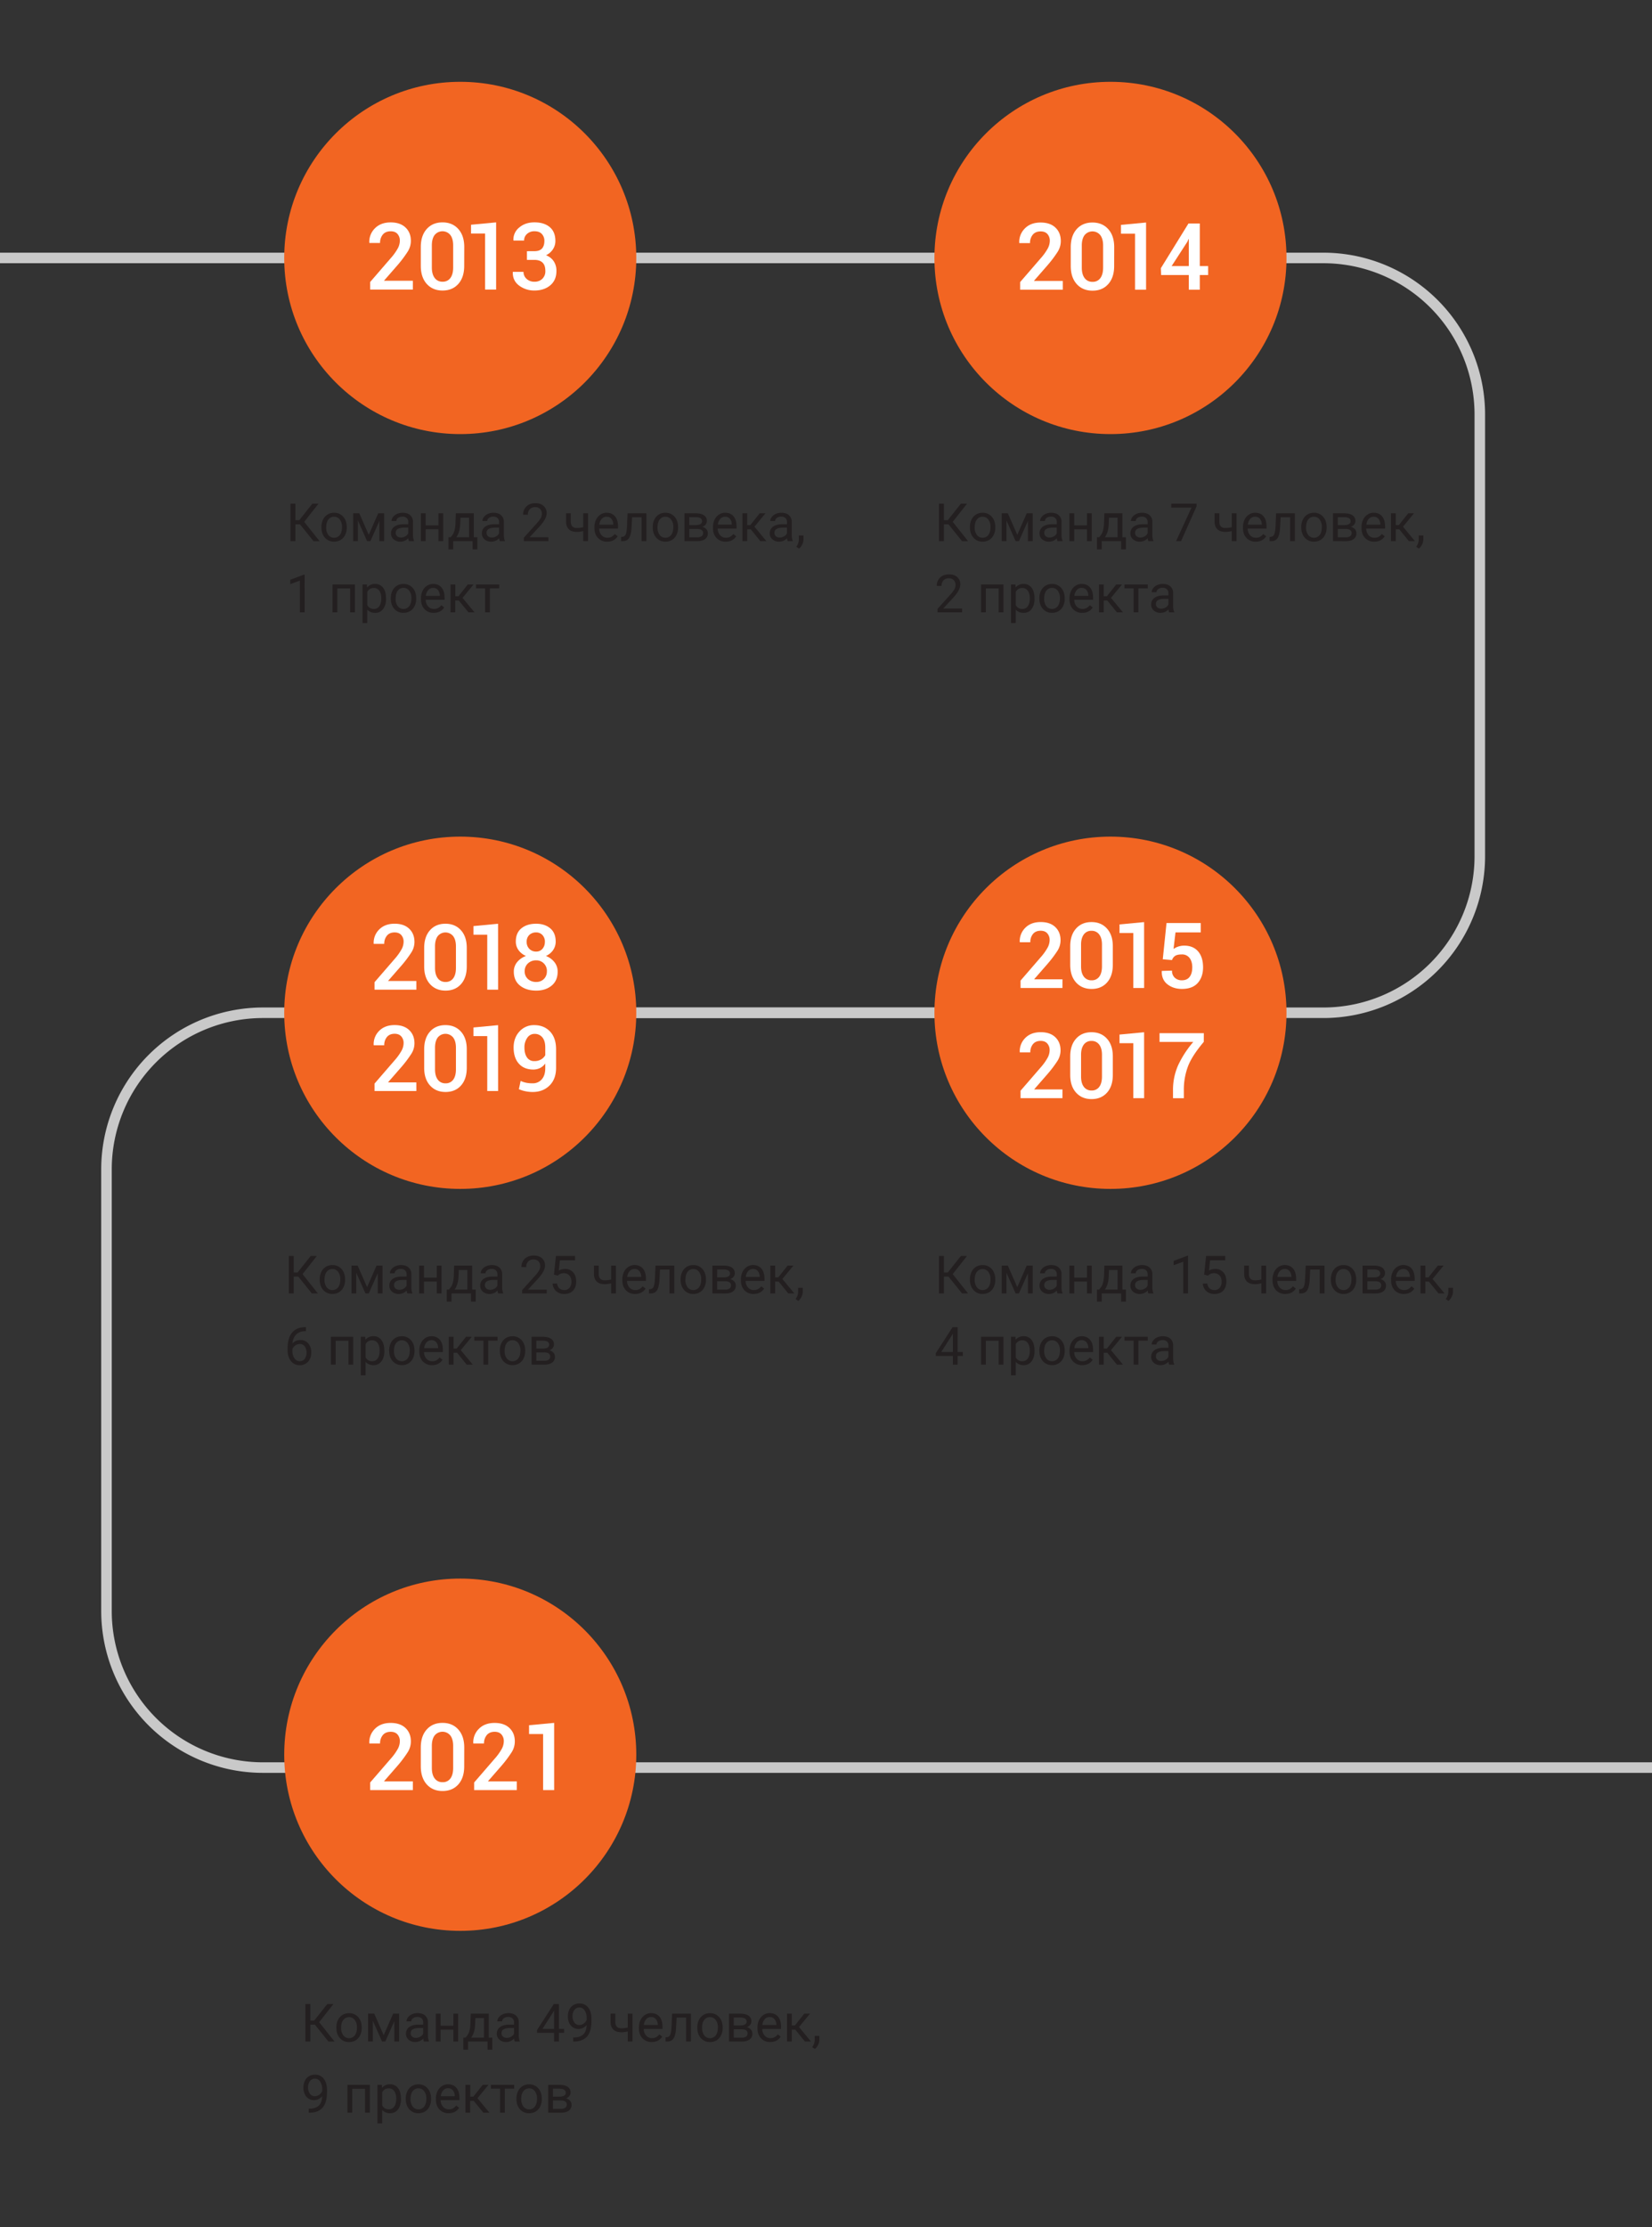 <?xml version="1.0" encoding="UTF-8"?> <svg xmlns="http://www.w3.org/2000/svg" id="Layer_1" data-name="Layer 1" viewBox="0 0 1881.07 2534.17"><rect x="0" y="0" width="1881.07" height="2534.17" fill="#333333" stroke="none"/> <defs> <style>.cls-1{fill:none;stroke:#c9c9c9;stroke-miterlimit:10;stroke-width:12px;}.cls-2{fill:#f26522;}.cls-3{fill:#fff;}.cls-4{fill:#231f20;}</style> </defs> <path class="cls-1" d="M-130.09,293.53H1506.78A178.2,178.2,0,0,1,1685,471.73V974.26a178.2,178.2,0,0,1-178.2,178.2H376.56"></path> <path class="cls-1" d="M1936.33,2011.39H299.45a178.2,178.2,0,0,1-178.2-178.2V1330.66a178.2,178.2,0,0,1,178.2-178.2h862.87"></path> <circle class="cls-2" cx="524.07" cy="293.53" r="200.44"></circle> <circle class="cls-2" cx="1264.44" cy="293.53" r="200.44"></circle> <circle class="cls-2" cx="524.07" cy="1152.46" r="200.44"></circle> <circle class="cls-2" cx="524.07" cy="1996.75" r="200.44"></circle> <circle class="cls-2" cx="1264.44" cy="1152.46" r="200.44"></circle> <path class="cls-3" d="M470.11,329.51h-48.6v-8.64l23.55-27.23a62.45,62.45,0,0,0,8-11.18,18.7,18.7,0,0,0,2.22-8.44,11.35,11.35,0,0,0-2.69-7.84q-2.69-3-7.71-3-5.85,0-9,3.77a14.53,14.53,0,0,0-3.11,9.53H420.63l-.11-.31a21.47,21.47,0,0,1,6.4-16.38q6.65-6.7,17.93-6.71,10.81,0,16.9,5.8t6.08,15.22A22.64,22.64,0,0,1,464.44,286a136.26,136.26,0,0,1-11.15,15L437.4,319.21l.1.26h32.61Z"></path> <path class="cls-3" d="M528.57,302.54q0,13.05-6.7,20.55t-17.94,7.51q-11.22,0-18-7.53t-6.78-20.53V281.17q0-13,6.73-20.55t18-7.56q11.24,0,18,7.56t6.75,20.55ZM516,279.25c0-5-1.07-9-3.21-11.82a11.51,11.51,0,0,0-17.9,0c-2.11,2.84-3.16,6.79-3.16,11.82v25.1q0,7.66,3.21,11.93a10.61,10.61,0,0,0,9,4.28,10.43,10.43,0,0,0,8.93-4.25q3.14-4.24,3.13-12Z"></path> <path class="cls-3" d="M564.92,329.51H552.35V265.74h-16v-10l28.57-2.69Z"></path> <path class="cls-3" d="M608.37,285.83q6.11,0,8.8-3.06t2.69-8.54a11.18,11.18,0,0,0-2.9-8c-1.93-2.06-4.73-3.08-8.38-3.08a12.18,12.18,0,0,0-8.44,3,9.79,9.79,0,0,0-3.36,7.59H584.72l-.11-.31a17.46,17.46,0,0,1,6.6-14.52q6.91-5.88,17.37-5.88,11,0,17.41,5.41t6.4,15.76a17,17,0,0,1-2.82,9.5,19.08,19.08,0,0,1-7.85,6.75,18.36,18.36,0,0,1,8.8,6.86,19.45,19.45,0,0,1,3.06,11.05q0,10.41-7,16.31t-18,5.9A28.31,28.31,0,0,1,591.13,325q-7.5-5.61-7.24-15.35l.1-.31H596.1a10.47,10.47,0,0,0,3.5,8,12.68,12.68,0,0,0,9,3.24,12.17,12.17,0,0,0,9-3.39,11.84,11.84,0,0,0,3.37-8.73c0-4.27-1-7.47-3.13-9.57s-5.26-3.16-9.5-3.16H600v-9.88Z"></path> <path class="cls-3" d="M1210.19,329.66h-48.6V321l23.55-27.23a61.94,61.94,0,0,0,8-11.18,18.72,18.72,0,0,0,2.23-8.43,11.38,11.38,0,0,0-2.69-7.84q-2.7-3-7.72-3-5.85,0-9,3.78a14.5,14.5,0,0,0-3.11,9.52h-12.16l-.1-.31a21.49,21.49,0,0,1,6.39-16.38q6.64-6.71,17.93-6.7,10.83,0,16.9,5.79t6.08,15.22a22.7,22.7,0,0,1-3.39,12,136,136,0,0,1-11.15,14.95l-15.89,18.22.1.26h32.61Z"></path> <path class="cls-3" d="M1268.65,302.7q0,13-6.7,20.54T1244,330.75q-11.24,0-18-7.53t-6.77-20.52V281.32q0-13,6.72-20.55t18-7.55q11.23,0,18,7.55t6.75,20.55Zm-12.57-23.29q0-7.56-3.21-11.83a11.53,11.53,0,0,0-17.91,0q-3.17,4.28-3.16,11.83v25.1q0,7.67,3.21,11.93a10.61,10.61,0,0,0,9,4.27,10.45,10.45,0,0,0,8.93-4.25q3.12-4.23,3.13-11.95Z"></path> <path class="cls-3" d="M1305,329.66h-12.58V265.9h-16v-10l28.57-2.69Z"></path> <path class="cls-3" d="M1366.16,302.8h9.52v10.14h-9.52v16.72h-12.53V312.94h-31.52l-.31-7.71,31.47-50.93h12.89Zm-32.09,0h19.56V272.06l-.31-.06-1.19,2.9Z"></path> <path class="cls-4" d="M341.56,596.63h-5.18v19.16h-5.63V573.14h5.63v18.8h4.39l14.91-18.8h7L346.4,593.82l17.49,22H357Z"></path> <path class="cls-4" d="M366,599.65a18.72,18.72,0,0,1,1.83-8.38,13.7,13.7,0,0,1,5.09-5.74,13.88,13.88,0,0,1,7.46-2A13.34,13.34,0,0,1,390.82,588q4,4.49,4,11.92v.38a18.91,18.91,0,0,1-1.77,8.31,13.46,13.46,0,0,1-5.07,5.73,14.1,14.1,0,0,1-7.57,2A13.37,13.37,0,0,1,370,611.9q-4-4.49-4-11.87Zm5.44.64a13.57,13.57,0,0,0,2.45,8.47,8.3,8.3,0,0,0,13.11,0q2.43-3.24,2.43-9.07a13.53,13.53,0,0,0-2.47-8.45,7.88,7.88,0,0,0-6.58-3.24,7.76,7.76,0,0,0-6.47,3.19C372.24,593.28,371.41,596.33,371.41,600.29Z"></path> <path class="cls-4" d="M419.87,608.61l10.78-24.52h6.77v31.7H432v-23l-10.25,23H418l-10.46-23.55v23.55h-5.42v-31.7h7Z"></path> <path class="cls-4" d="M465.69,615.79a11.28,11.28,0,0,1-.76-3.34,12.09,12.09,0,0,1-9,3.93,11.21,11.21,0,0,1-7.69-2.65,8.57,8.57,0,0,1-3-6.73,9,9,0,0,1,3.77-7.69q3.76-2.73,10.59-2.74h5.27v-2.49a6,6,0,0,0-1.7-4.52,6.79,6.79,0,0,0-5-1.69,7.88,7.88,0,0,0-4.86,1.47,4.3,4.3,0,0,0-2,3.54h-5.45a7.47,7.47,0,0,1,1.68-4.58,11.46,11.46,0,0,1,4.57-3.5,15.4,15.4,0,0,1,6.35-1.29q5.48,0,8.58,2.74a9.87,9.87,0,0,1,3.22,7.54v14.59a17.67,17.67,0,0,0,1.12,6.94v.47Zm-9-4.13a9.49,9.49,0,0,0,4.83-1.32,7.94,7.94,0,0,0,3.31-3.42v-6.51h-4.25q-10,0-10,5.83a5,5,0,0,0,1.7,4A6.57,6.57,0,0,0,456.7,611.66Z"></path> <path class="cls-4" d="M504.66,615.79h-5.42V602.26H484.68v13.53h-5.45v-31.7h5.45v13.74h14.56V584.09h5.42Z"></path> <path class="cls-4" d="M513.09,611.37l1.88-2.32q3.16-4.09,3.6-12.3l.5-12.66h20.42v27.28h4.07v13.74h-5.42v-9.32H516v9.32H510.6l0-13.74Zm6.42,0h14.56V589.1h-9.75l-.33,7.56Q523.49,606.13,519.51,611.37Z"></path> <path class="cls-4" d="M569.14,615.79a11.28,11.28,0,0,1-.76-3.34,12.1,12.1,0,0,1-9,3.93,11.23,11.23,0,0,1-7.69-2.65,8.59,8.59,0,0,1-3-6.73,9,9,0,0,1,3.76-7.69q3.76-2.73,10.6-2.74h5.27v-2.49a6.09,6.09,0,0,0-1.7-4.52,6.79,6.79,0,0,0-5-1.69,7.88,7.88,0,0,0-4.86,1.47,4.31,4.31,0,0,0-2,3.54h-5.44A7.47,7.47,0,0,1,551,588.3a11.46,11.46,0,0,1,4.57-3.5,15.36,15.36,0,0,1,6.34-1.29c3.65,0,6.52.91,8.59,2.74a9.87,9.87,0,0,1,3.22,7.54v14.59a17.87,17.87,0,0,0,1.11,6.94v.47Zm-9-4.13a9.52,9.52,0,0,0,4.83-1.32,8,8,0,0,0,3.31-3.42v-6.51H564q-10,0-10,5.83a5,5,0,0,0,1.7,4A6.57,6.57,0,0,0,560.15,611.66Z"></path> <path class="cls-4" d="M624.45,615.79h-28V611.9l14.77-16.41a35.46,35.46,0,0,0,4.52-6,10.1,10.1,0,0,0,1.25-4.82,7.65,7.65,0,0,0-2-5.48,7.1,7.1,0,0,0-5.39-2.14,8.4,8.4,0,0,0-6.29,2.3,8.82,8.82,0,0,0-2.24,6.4h-5.42a12.59,12.59,0,0,1,3.8-9.52q3.78-3.63,10.15-3.63,5.94,0,9.4,3.12a10.63,10.63,0,0,1,3.46,8.31q0,6.3-8,15L603,611.37h21.41Z"></path> <path class="cls-4" d="M669.54,615.79h-5.45V604.31a28.92,28.92,0,0,1-7.32.94q-6,0-9.07-3t-3.18-8.67v-9.47h5.42v9.64q.15,7.09,6.83,7.09a28.48,28.48,0,0,0,7.32-.94V584.09h5.45Z"></path> <path class="cls-4" d="M691.37,616.38a13.85,13.85,0,0,1-10.49-4.23q-4.05-4.24-4-11.33v-1a18.92,18.92,0,0,1,1.81-8.43,14.11,14.11,0,0,1,5-5.8,12.73,12.73,0,0,1,7-2.09q6.18,0,9.61,4.07t3.43,11.66v2.26H682.25a11.26,11.26,0,0,0,2.74,7.57,8.62,8.62,0,0,0,6.67,2.88,9.45,9.45,0,0,0,4.86-1.17,12.21,12.21,0,0,0,3.49-3.1l3.31,2.58Q699.33,616.38,691.37,616.38ZM690.69,588a7.25,7.25,0,0,0-5.51,2.39,11.61,11.61,0,0,0-2.75,6.69h15.88v-.41a10.33,10.33,0,0,0-2.23-6.4A6.81,6.81,0,0,0,690.69,588Z"></path> <path class="cls-4" d="M736,584.09v31.7h-5.45V588.58H719.75l-.64,11.86q-.52,8.17-2.74,11.69t-7,3.66h-2.16V611l1.55-.12a4.48,4.48,0,0,0,3.78-3q1.14-2.75,1.46-10.19l.59-13.57Z"></path> <path class="cls-4" d="M743.25,599.65a18.72,18.72,0,0,1,1.83-8.38,13.66,13.66,0,0,1,5.1-5.74,13.86,13.86,0,0,1,7.46-2A13.37,13.37,0,0,1,768.11,588q4,4.49,4,11.92v.38a18.78,18.78,0,0,1-1.78,8.31,13.51,13.51,0,0,1-5.06,5.73,14.11,14.11,0,0,1-7.58,2,13.35,13.35,0,0,1-10.44-4.48q-4-4.49-4-11.87Zm5.45.64a13.51,13.51,0,0,0,2.45,8.47,8.3,8.3,0,0,0,13.11,0q2.43-3.24,2.43-9.07a13.53,13.53,0,0,0-2.48-8.45,7.86,7.86,0,0,0-6.57-3.24,7.78,7.78,0,0,0-6.48,3.19Q748.7,594.35,748.7,600.29Z"></path> <path class="cls-4" d="M779.4,615.79v-31.7h12.37c4.22,0,7.45.74,9.71,2.22a7.25,7.25,0,0,1,3.38,6.48,6.47,6.47,0,0,1-1.32,4,8.06,8.06,0,0,1-3.89,2.71,8.61,8.61,0,0,1,4.61,2.64A6.83,6.83,0,0,1,806,606.8a7.74,7.74,0,0,1-3.2,6.68q-3.21,2.31-9.07,2.31Zm5.42-18.25h7q7.6,0,7.61-4.45t-7.2-4.6h-7.42Zm0,4.34v9.55h9a8.45,8.45,0,0,0,5.08-1.26,4.18,4.18,0,0,0,1.69-3.55q0-4.74-7-4.74Z"></path> <path class="cls-4" d="M826.34,616.38a13.85,13.85,0,0,1-10.49-4.23q-4.05-4.24-4-11.33v-1a19.05,19.05,0,0,1,1.8-8.43,14.06,14.06,0,0,1,5-5.8,12.67,12.67,0,0,1,7-2.09q6.18,0,9.61,4.07t3.43,11.66v2.26H817.23a11.26,11.26,0,0,0,2.73,7.57,8.62,8.62,0,0,0,6.67,2.88,9.45,9.45,0,0,0,4.86-1.17,12.21,12.21,0,0,0,3.49-3.1l3.31,2.58Q834.3,616.38,826.34,616.38ZM825.66,588a7.23,7.23,0,0,0-5.5,2.39A11.55,11.55,0,0,0,817.4,597h15.88v-.41a10.33,10.33,0,0,0-2.23-6.4A6.8,6.8,0,0,0,825.66,588Z"></path> <path class="cls-4" d="M854.84,602.29h-4v13.5h-5.45v-31.7h5.45v13.42h3.54l10.67-13.42h6.56l-12.54,15.24,13.59,16.46h-6.88Z"></path> <path class="cls-4" d="M896.94,615.79a11.61,11.61,0,0,1-.76-3.34,12.09,12.09,0,0,1-9,3.93,11.21,11.21,0,0,1-7.69-2.65,8.57,8.57,0,0,1-3-6.73,9,9,0,0,1,3.77-7.69q3.76-2.73,10.59-2.74h5.27v-2.49a6,6,0,0,0-1.7-4.52,6.79,6.79,0,0,0-5-1.69,7.88,7.88,0,0,0-4.86,1.47,4.3,4.3,0,0,0-2,3.54h-5.45a7.47,7.47,0,0,1,1.68-4.58,11.46,11.46,0,0,1,4.57-3.5,15.4,15.4,0,0,1,6.35-1.29q5.47,0,8.58,2.74a9.87,9.87,0,0,1,3.22,7.54v14.59a17.67,17.67,0,0,0,1.12,6.94v.47Zm-9-4.13a9.49,9.49,0,0,0,4.83-1.32,7.94,7.94,0,0,0,3.31-3.42v-6.51h-4.25q-10,0-10,5.83a5,5,0,0,0,1.7,4A6.59,6.59,0,0,0,888,611.66Z"></path> <path class="cls-4" d="M909.83,624.29l-3.07-2.11a14.21,14.21,0,0,0,2.87-7.91v-4.89h5.3v4.24a13.28,13.28,0,0,1-1.45,5.92A13.77,13.77,0,0,1,909.83,624.29Z"></path> <path class="cls-4" d="M346.89,696.79h-5.45V660.67l-10.92,4v-4.92L346,653.93h.85Z"></path> <path class="cls-4" d="M404.11,696.79h-5.42V669.58H384.1v27.21h-5.45v-31.7h25.46Z"></path> <path class="cls-4" d="M439.59,681.29q0,7.25-3.31,11.66a10.63,10.63,0,0,1-9,4.43,11.62,11.62,0,0,1-9.08-3.66V709h-5.42V665.09h4.95l.27,3.52a11.13,11.13,0,0,1,9.2-4.1,10.79,10.79,0,0,1,9,4.3q3.33,4.32,3.33,12Zm-5.42-.61q0-5.37-2.29-8.47a7.35,7.35,0,0,0-6.27-3.1,8,8,0,0,0-7.38,4.36v15.15a8,8,0,0,0,7.44,4.33,7.34,7.34,0,0,0,6.2-3.09Q434.17,686.77,434.17,680.68Z"></path> <path class="cls-4" d="M445,680.65a18.72,18.72,0,0,1,1.83-8.38,13.66,13.66,0,0,1,5.1-5.74,13.82,13.82,0,0,1,7.45-2A13.37,13.37,0,0,1,469.9,669q4,4.49,4,11.92v.38a18.91,18.91,0,0,1-1.78,8.31,13.46,13.46,0,0,1-5.07,5.73,14.07,14.07,0,0,1-7.57,2A13.34,13.34,0,0,1,449,692.9q-4-4.49-4-11.87Zm5.45.64a13.57,13.57,0,0,0,2.44,8.47,8.3,8.3,0,0,0,13.11,0c1.62-2.16,2.44-5.18,2.44-9.07A13.53,13.53,0,0,0,466,672.2a7.87,7.87,0,0,0-6.58-3.24,7.78,7.78,0,0,0-6.47,3.19Q450.49,675.35,450.49,681.29Z"></path> <path class="cls-4" d="M493.85,697.38a13.85,13.85,0,0,1-10.49-4.23q-4-4.24-4-11.33v-1a18.91,18.91,0,0,1,1.8-8.43,14.06,14.06,0,0,1,5-5.8,12.67,12.67,0,0,1,7-2.09q6.18,0,9.61,4.07t3.43,11.66v2.26H484.74a11.26,11.26,0,0,0,2.73,7.57,8.62,8.62,0,0,0,6.67,2.88,9.45,9.45,0,0,0,4.86-1.17,12.21,12.21,0,0,0,3.49-3.1l3.31,2.58Q501.81,697.38,493.85,697.38ZM493.17,669a7.26,7.26,0,0,0-5.51,2.39,11.61,11.61,0,0,0-2.75,6.69h15.88v-.41a10.33,10.33,0,0,0-2.23-6.4A6.81,6.81,0,0,0,493.17,669Z"></path> <path class="cls-4" d="M522.35,683.29h-4v13.5H513v-31.7h5.45v13.42h3.54l10.67-13.42h6.56l-12.54,15.24,13.59,16.46h-6.88Z"></path> <path class="cls-4" d="M568.44,669.49H557.8v27.3h-5.42v-27.3H542v-4.4h26.49Z"></path> <path class="cls-4" d="M1080,596.63h-5.19v19.16h-5.62V573.14h5.62v18.8h4.4l14.91-18.8h7l-16.29,20.68,17.49,22h-6.88Z"></path> <path class="cls-4" d="M1104.42,599.65a18.72,18.72,0,0,1,1.83-8.38,13.66,13.66,0,0,1,5.1-5.74,13.86,13.86,0,0,1,7.46-2,13.37,13.37,0,0,1,10.47,4.48q4,4.49,4,11.92v.38a18.78,18.78,0,0,1-1.78,8.31,13.51,13.51,0,0,1-5.06,5.73,14.11,14.11,0,0,1-7.58,2,13.35,13.35,0,0,1-10.44-4.48q-4-4.49-4-11.87Zm5.45.64a13.51,13.51,0,0,0,2.45,8.47,8.3,8.3,0,0,0,13.11,0q2.43-3.24,2.43-9.07a13.53,13.53,0,0,0-2.48-8.45,7.86,7.86,0,0,0-6.57-3.24,7.78,7.78,0,0,0-6.48,3.19Q1109.87,594.35,1109.87,600.29Z"></path> <path class="cls-4" d="M1158.33,608.61l10.78-24.52h6.77v31.7h-5.42v-23l-10.26,23h-3.75L1146,592.24v23.55h-5.42v-31.7h7Z"></path> <path class="cls-4" d="M1204.15,615.79a11,11,0,0,1-.76-3.34,12.1,12.1,0,0,1-9,3.93,11.23,11.23,0,0,1-7.69-2.65,8.59,8.59,0,0,1-3-6.73,9,9,0,0,1,3.76-7.69q3.77-2.73,10.59-2.74h5.28v-2.49a6.09,6.09,0,0,0-1.7-4.52,6.79,6.79,0,0,0-5-1.69,7.86,7.86,0,0,0-4.86,1.47,4.31,4.31,0,0,0-2,3.54h-5.45a7.43,7.43,0,0,1,1.69-4.58,11.39,11.39,0,0,1,4.57-3.5,15.36,15.36,0,0,1,6.34-1.29q5.47,0,8.58,2.74a9.88,9.88,0,0,1,3.23,7.54v14.59a17.87,17.87,0,0,0,1.11,6.94v.47Zm-9-4.13a9.55,9.55,0,0,0,4.84-1.32,8.05,8.05,0,0,0,3.31-3.42v-6.51h-4.25q-10,0-10,5.83a5,5,0,0,0,1.7,4A6.56,6.56,0,0,0,1195.15,611.66Z"></path> <path class="cls-4" d="M1243.11,615.79h-5.42V602.26h-14.56v13.53h-5.45v-31.7h5.45v13.74h14.56V584.09h5.42Z"></path> <path class="cls-4" d="M1251.55,611.37l1.87-2.32q3.16-4.09,3.61-12.3l.5-12.66H1278v27.28H1282v13.74h-5.42v-9.32h-22.12v9.32h-5.42l0-13.74Zm6.42,0h14.56V589.1h-9.76l-.32,7.56Q1262,606.13,1258,611.37Z"></path> <path class="cls-4" d="M1307.59,615.79a11.61,11.61,0,0,1-.76-3.34,12.07,12.07,0,0,1-9,3.93,11.21,11.21,0,0,1-7.69-2.65,8.59,8.59,0,0,1-3-6.73,9,9,0,0,1,3.76-7.69q3.76-2.73,10.59-2.74h5.27v-2.49a6.08,6.08,0,0,0-1.69-4.52,6.82,6.82,0,0,0-5-1.69,7.89,7.89,0,0,0-4.87,1.47,4.3,4.3,0,0,0-2,3.54h-5.45a7.47,7.47,0,0,1,1.68-4.58,11.53,11.53,0,0,1,4.57-3.5,15.4,15.4,0,0,1,6.35-1.29q5.48,0,8.58,2.74a9.84,9.84,0,0,1,3.22,7.54v14.59a17.67,17.67,0,0,0,1.12,6.94v.47Zm-9-4.13a9.49,9.49,0,0,0,4.83-1.32,7.94,7.94,0,0,0,3.31-3.42v-6.51h-4.24q-10,0-10,5.83a4.93,4.93,0,0,0,1.7,4A6.54,6.54,0,0,0,1298.6,611.66Z"></path> <path class="cls-4" d="M1362.5,576.18l-17.67,39.61h-5.68l17.6-38.2h-23.08v-4.45h28.83Z"></path> <path class="cls-4" d="M1408,615.79h-5.44V604.31a29.06,29.06,0,0,1-7.33.94q-5.94,0-9.07-3t-3.17-8.67v-9.47h5.42v9.64q.13,7.09,6.82,7.09a28.61,28.61,0,0,0,7.33-.94V584.09H1408Z"></path> <path class="cls-4" d="M1429.82,616.38a13.86,13.86,0,0,1-10.49-4.23q-4-4.24-4-11.33v-1a19.05,19.05,0,0,1,1.8-8.43,14.06,14.06,0,0,1,5-5.8,12.73,12.73,0,0,1,7-2.09q6.18,0,9.61,4.07t3.42,11.66v2.26h-21.47a11.26,11.26,0,0,0,2.74,7.57,8.62,8.62,0,0,0,6.66,2.88,9.47,9.47,0,0,0,4.87-1.17,12,12,0,0,0,3.48-3.1l3.31,2.58Q1437.79,616.38,1429.82,616.38Zm-.67-28.42a7.23,7.23,0,0,0-5.51,2.39,11.61,11.61,0,0,0-2.75,6.69h15.87v-.41a10.27,10.27,0,0,0-2.22-6.4A6.83,6.83,0,0,0,1429.15,588Z"></path> <path class="cls-4" d="M1474.44,584.09v31.7H1469V588.58h-10.78l-.64,11.86q-.54,8.17-2.74,11.69t-7,3.66h-2.17V611l1.55-.12a4.48,4.48,0,0,0,3.78-3c.77-1.83,1.25-5.23,1.47-10.19l.58-13.57Z"></path> <path class="cls-4" d="M1481.71,599.65a18.72,18.72,0,0,1,1.83-8.38,13.7,13.7,0,0,1,5.09-5.74,13.88,13.88,0,0,1,7.46-2,13.34,13.34,0,0,1,10.47,4.48q4,4.49,4,11.92v.38a18.91,18.91,0,0,1-1.77,8.31,13.46,13.46,0,0,1-5.07,5.73,14.1,14.1,0,0,1-7.57,2,13.37,13.37,0,0,1-10.45-4.48q-4-4.49-4-11.87Zm5.45.64a13.57,13.57,0,0,0,2.44,8.47,8.3,8.3,0,0,0,13.11,0q2.43-3.24,2.43-9.07a13.53,13.53,0,0,0-2.47-8.45,7.87,7.87,0,0,0-6.58-3.24,7.76,7.76,0,0,0-6.47,3.19Q1487.16,594.35,1487.16,600.29Z"></path> <path class="cls-4" d="M1517.86,615.79v-31.7h12.36q6.33,0,9.71,2.22a7.24,7.24,0,0,1,3.39,6.48,6.47,6.47,0,0,1-1.32,4,8.09,8.09,0,0,1-3.9,2.71,8.64,8.64,0,0,1,4.62,2.64,6.83,6.83,0,0,1,1.74,4.69,7.73,7.73,0,0,1-3.21,6.68q-3.21,2.31-9.07,2.31Zm5.42-18.25h7q7.62,0,7.62-4.45c0-3-2.41-4.5-7.21-4.6h-7.41Zm0,4.34v9.55h9a8.48,8.48,0,0,0,5.09-1.26,4.17,4.17,0,0,0,1.68-3.55q0-4.74-7-4.74Z"></path> <path class="cls-4" d="M1564.79,616.38a13.86,13.86,0,0,1-10.49-4.23q-4-4.24-4-11.33v-1a19.05,19.05,0,0,1,1.8-8.43,14.06,14.06,0,0,1,5-5.8,12.73,12.73,0,0,1,7-2.09q6.18,0,9.61,4.07t3.43,11.66v2.26h-21.48a11.26,11.26,0,0,0,2.74,7.57,8.62,8.62,0,0,0,6.66,2.88,9.47,9.47,0,0,0,4.87-1.17,12,12,0,0,0,3.48-3.1l3.31,2.58Q1572.77,616.38,1564.79,616.38Zm-.67-28.42a7.23,7.23,0,0,0-5.51,2.39,11.61,11.61,0,0,0-2.75,6.69h15.88v-.41a10.33,10.33,0,0,0-2.23-6.4A6.83,6.83,0,0,0,1564.12,588Z"></path> <path class="cls-4" d="M1593.3,602.29h-4v13.5h-5.45v-31.7h5.45v13.42h3.55l10.66-13.42h6.56l-12.53,15.24,13.59,16.46h-6.89Z"></path> <path class="cls-4" d="M1615.65,624.29l-3.07-2.11a14.21,14.21,0,0,0,2.87-7.91v-4.89h5.3v4.24a13.41,13.41,0,0,1-1.45,5.92A13.77,13.77,0,0,1,1615.65,624.29Z"></path> <path class="cls-4" d="M1095.49,696.79h-28V692.9l14.76-16.41a35.09,35.09,0,0,0,4.53-6,10.09,10.09,0,0,0,1.24-4.82,7.65,7.65,0,0,0-2-5.48,7.09,7.09,0,0,0-5.39-2.14,8.38,8.38,0,0,0-6.28,2.3,8.77,8.77,0,0,0-2.24,6.4h-5.42a12.58,12.58,0,0,1,3.79-9.52q3.79-3.63,10.15-3.63,6,0,9.41,3.12a10.66,10.66,0,0,1,3.45,8.31q0,6.3-8,15l-11.42,12.39h21.42Z"></path> <path class="cls-4" d="M1142.57,696.79h-5.42V669.58h-14.59v27.21h-5.45v-31.7h25.46Z"></path> <path class="cls-4" d="M1178,681.29q0,7.25-3.31,11.66a10.6,10.6,0,0,1-9,4.43,11.61,11.61,0,0,1-9.08-3.66V709h-5.42V665.09h5l.26,3.52a11.15,11.15,0,0,1,9.2-4.1,10.81,10.81,0,0,1,9,4.3q3.32,4.32,3.32,12Zm-5.42-.61q0-5.37-2.28-8.47a7.36,7.36,0,0,0-6.27-3.1,8,8,0,0,0-7.38,4.36v15.15a8,8,0,0,0,7.44,4.33,7.32,7.32,0,0,0,6.19-3.09C1171.86,687.8,1172.62,684.74,1172.62,680.68Z"></path> <path class="cls-4" d="M1183.49,680.65a18.72,18.72,0,0,1,1.83-8.38,13.66,13.66,0,0,1,5.1-5.74,13.86,13.86,0,0,1,7.46-2,13.37,13.37,0,0,1,10.47,4.48q4,4.49,4,11.92v.38a18.91,18.91,0,0,1-1.77,8.31,13.46,13.46,0,0,1-5.07,5.73,14.1,14.1,0,0,1-7.57,2,13.37,13.37,0,0,1-10.45-4.48q-4-4.49-4-11.87Zm5.45.64a13.57,13.57,0,0,0,2.45,8.47,8.3,8.3,0,0,0,13.11,0q2.43-3.24,2.43-9.07a13.53,13.53,0,0,0-2.48-8.45,7.86,7.86,0,0,0-6.57-3.24,7.78,7.78,0,0,0-6.48,3.19Q1188.94,675.35,1188.94,681.29Z"></path> <path class="cls-4" d="M1232.3,697.38a13.86,13.86,0,0,1-10.49-4.23q-4-4.24-4-11.33v-1a19.05,19.05,0,0,1,1.8-8.43,14.06,14.06,0,0,1,5-5.8,12.73,12.73,0,0,1,7-2.09q6.18,0,9.61,4.07t3.42,11.66v2.26h-21.47a11.26,11.26,0,0,0,2.74,7.57,8.62,8.62,0,0,0,6.66,2.88,9.47,9.47,0,0,0,4.87-1.17,12,12,0,0,0,3.48-3.1l3.31,2.58Q1240.27,697.38,1232.3,697.38Zm-.67-28.42a7.23,7.23,0,0,0-5.51,2.39,11.61,11.61,0,0,0-2.75,6.69h15.87v-.41a10.27,10.27,0,0,0-2.22-6.4A6.83,6.83,0,0,0,1231.63,669Z"></path> <path class="cls-4" d="M1260.81,683.29h-4v13.5h-5.45v-31.7h5.45v13.42h3.55l10.66-13.42h6.56l-12.54,15.24,13.6,16.46h-6.89Z"></path> <path class="cls-4" d="M1306.89,669.49h-10.63v27.3h-5.42v-27.3h-10.43v-4.4h26.48Z"></path> <path class="cls-4" d="M1331.27,696.79a11.21,11.21,0,0,1-.77-3.34,12.06,12.06,0,0,1-9,3.93,11.23,11.23,0,0,1-7.69-2.65,8.59,8.59,0,0,1-3-6.73,9,9,0,0,1,3.76-7.69q3.77-2.73,10.59-2.74h5.28v-2.49a6.09,6.09,0,0,0-1.7-4.52,6.82,6.82,0,0,0-5-1.69,7.89,7.89,0,0,0-4.87,1.47,4.33,4.33,0,0,0-2,3.54h-5.45a7.43,7.43,0,0,1,1.69-4.58,11.39,11.39,0,0,1,4.57-3.5,15.36,15.36,0,0,1,6.34-1.29q5.48,0,8.58,2.74a9.88,9.88,0,0,1,3.23,7.54v14.59a17.87,17.87,0,0,0,1.11,6.94v.47Zm-9-4.13a9.55,9.55,0,0,0,4.84-1.32,8.05,8.05,0,0,0,3.31-3.42v-6.51h-4.25q-10,0-10,5.83a4.93,4.93,0,0,0,1.7,4A6.54,6.54,0,0,0,1322.27,692.66Z"></path> <path class="cls-3" d="M1209.76,1124.3h-47.69v-8.48l23.11-26.72a61.41,61.41,0,0,0,7.82-11,18.42,18.42,0,0,0,2.18-8.28,11.14,11.14,0,0,0-2.64-7.69c-1.76-2-4.28-3-7.56-3q-5.74,0-8.79,3.71a14.25,14.25,0,0,0-3,9.35h-11.93l-.1-.31a21.08,21.08,0,0,1,6.27-16.07q6.52-6.58,17.6-6.58,10.61,0,16.58,5.69t6,14.93a22.32,22.32,0,0,1-3.32,11.73,134.1,134.1,0,0,1-11,14.68l-15.59,17.87.1.25h32Z"></path> <path class="cls-3" d="M1267.12,1097.84q0,12.79-6.58,20.16t-17.6,7.36q-11,0-17.67-7.39t-6.65-20.13v-21q0-12.75,6.6-20.16t17.62-7.42q11,0,17.65,7.42t6.63,20.16ZM1254.78,1075c0-5-1-8.81-3.15-11.61a10.38,10.38,0,0,0-8.79-4.19,10.27,10.27,0,0,0-8.78,4.19c-2.07,2.8-3.1,6.66-3.1,11.61v24.63q0,7.52,3.15,11.7a10.42,10.42,0,0,0,8.83,4.19,10.23,10.23,0,0,0,8.76-4.16q3.08-4.17,3.08-11.73Z"></path> <path class="cls-3" d="M1302.78,1124.3h-12.34v-62.57h-15.69v-9.8l28-2.64Z"></path> <path class="cls-3" d="M1324,1091.59l4.27-41.23h39V1061H1338.5l-2.23,18.84a20.5,20.5,0,0,1,5.21-2.64,21,21,0,0,1,6.67-1.12q10.3-.09,16,6.45t5.74,18.13q0,11-6,17.83t-18.08,6.85q-9.75,0-16.48-5.25t-6.48-15l.11-.25,11.57-.36a10.53,10.53,0,0,0,3.13,8.1,11.44,11.44,0,0,0,8.15,2.92q5.79,0,8.78-3.91t3-10.82q0-6.65-3.1-10.68a10.47,10.47,0,0,0-8.84-4c-3.38,0-5.9.54-7.54,1.62a9.26,9.26,0,0,0-3.58,4.78Z"></path> <path class="cls-3" d="M1209.76,1249.63h-47.69v-8.48l23.11-26.71a61.06,61.06,0,0,0,7.82-11,18.42,18.42,0,0,0,2.18-8.28,11.14,11.14,0,0,0-2.64-7.69q-2.64-3-7.56-3-5.74,0-8.79,3.71a14.22,14.22,0,0,0-3,9.34h-11.93l-.1-.31a21.1,21.1,0,0,1,6.27-16.07q6.52-6.57,17.6-6.57,10.61,0,16.58,5.68t6,14.93a22.27,22.27,0,0,1-3.32,11.73,134.1,134.1,0,0,1-11,14.68l-15.59,17.87.1.26h32Z"></path> <path class="cls-3" d="M1267.12,1223.17q0,12.8-6.58,20.16t-17.6,7.37q-11,0-17.67-7.39t-6.65-20.14v-21q0-12.75,6.6-20.16t17.62-7.41q11,0,17.65,7.41t6.63,20.16Zm-12.34-22.85q0-7.41-3.15-11.6a10.38,10.38,0,0,0-8.79-4.19,10.27,10.27,0,0,0-8.78,4.19q-3.11,4.18-3.1,11.6V1225q0,7.52,3.15,11.71a10.42,10.42,0,0,0,8.83,4.19,10.21,10.21,0,0,0,8.76-4.17q3.08-4.15,3.08-11.73Z"></path> <path class="cls-3" d="M1302.78,1249.63h-12.34v-62.56h-15.69v-9.8l28-2.64Z"></path> <path class="cls-3" d="M1370.7,1185.6q-13.35,15.74-18,27.87A75.52,75.52,0,0,0,1348,1241v8.68h-12.34V1241a68.92,68.92,0,0,1,5.92-29,116.32,116.32,0,0,1,17.19-26.38h-38.45v-9.91h50.43Z"></path> <path class="cls-4" d="M1080,1452.69h-5.19v19.16h-5.62V1429.2h5.62V1448h4.4l14.91-18.81h7l-16.29,20.68,17.49,22h-6.88Z"></path> <path class="cls-4" d="M1104.42,1455.71a18.75,18.75,0,0,1,1.83-8.38,13.66,13.66,0,0,1,5.1-5.74,13.86,13.86,0,0,1,7.46-2,13.37,13.37,0,0,1,10.47,4.48q4,4.48,4,11.93v.38a18.9,18.9,0,0,1-1.77,8.3,13.59,13.59,0,0,1-5.07,5.73,14,14,0,0,1-7.58,2,13.33,13.33,0,0,1-10.44-4.48q-4-4.49-4-11.87Zm5.45.65a13.56,13.56,0,0,0,2.45,8.46,8.28,8.28,0,0,0,13.11,0q2.43-3.24,2.43-9.07a13.55,13.55,0,0,0-2.48-8.45,8.22,8.22,0,0,0-13.05,0C1110.69,1449.35,1109.87,1452.39,1109.87,1456.36Z"></path> <path class="cls-4" d="M1158.33,1464.68l10.78-24.52h6.77v31.69h-5.42v-23l-10.26,23h-3.75L1146,1448.3v23.55h-5.42v-31.69h7Z"></path> <path class="cls-4" d="M1204.15,1471.85a10.88,10.88,0,0,1-.76-3.33,12.12,12.12,0,0,1-9,3.92,11.18,11.18,0,0,1-7.69-2.65,8.58,8.58,0,0,1-3-6.72,9,9,0,0,1,3.76-7.7q3.77-2.73,10.59-2.73h5.28v-2.49a6.09,6.09,0,0,0-1.7-4.53,6.83,6.83,0,0,0-5-1.68,7.86,7.86,0,0,0-4.86,1.46,4.33,4.33,0,0,0-2,3.54h-5.45a7.43,7.43,0,0,1,1.69-4.58,11.39,11.39,0,0,1,4.57-3.5,15.36,15.36,0,0,1,6.34-1.29q5.47,0,8.58,2.74a9.85,9.85,0,0,1,3.23,7.54v14.59a17.93,17.93,0,0,0,1.11,7v.46Zm-9-4.13a9.64,9.64,0,0,0,4.84-1.31,8.07,8.07,0,0,0,3.31-3.43v-6.51h-4.25q-10,0-10,5.83a5,5,0,0,0,1.7,4A6.51,6.51,0,0,0,1195.15,1467.72Z"></path> <path class="cls-4" d="M1243.11,1471.85h-5.42v-13.53h-14.56v13.53h-5.45v-31.69h5.45v13.74h14.56v-13.74h5.42Z"></path> <path class="cls-4" d="M1251.55,1467.43l1.87-2.31q3.16-4.11,3.61-12.31l.5-12.65H1278v27.27H1282v13.74h-5.42v-9.32h-22.12v9.32h-5.42l0-13.74Zm6.42,0h14.56v-22.26h-9.76l-.32,7.55Q1262,1462.19,1258,1467.43Z"></path> <path class="cls-4" d="M1307.59,1471.85a11.52,11.52,0,0,1-.76-3.33,12.1,12.1,0,0,1-9,3.92,11.16,11.16,0,0,1-7.69-2.65,8.58,8.58,0,0,1-3-6.72,9,9,0,0,1,3.76-7.7q3.76-2.73,10.59-2.73h5.27v-2.49a6.09,6.09,0,0,0-1.69-4.53,6.86,6.86,0,0,0-5-1.68,7.89,7.89,0,0,0-4.87,1.46,4.31,4.31,0,0,0-2,3.54h-5.45a7.43,7.43,0,0,1,1.69-4.58,11.39,11.39,0,0,1,4.57-3.5,15.32,15.32,0,0,1,6.34-1.29q5.48,0,8.58,2.74a9.84,9.84,0,0,1,3.22,7.54v14.59a17.91,17.91,0,0,0,1.12,7v.46Zm-9-4.13a9.58,9.58,0,0,0,4.83-1.31,8,8,0,0,0,3.31-3.43v-6.51h-4.24q-10,0-10,5.83a4.93,4.93,0,0,0,1.7,4A6.49,6.49,0,0,0,1298.6,1467.72Z"></path> <path class="cls-4" d="M1352.77,1471.85h-5.45v-36.12l-10.93,4v-4.93l15.53-5.83h.85Z"></path> <path class="cls-4" d="M1371.14,1450.47l2.17-21.27h21.85v5h-17.25l-1.29,11.63a13.77,13.77,0,0,1,7.12-1.85,11.75,11.75,0,0,1,9.25,3.86c2.29,2.56,3.43,6,3.43,10.41s-1.18,7.86-3.56,10.39-5.69,3.79-9.94,3.79a13.48,13.48,0,0,1-9.23-3.13,12.52,12.52,0,0,1-4.07-8.68h5.12a8.63,8.63,0,0,0,2.61,5.53,8.12,8.12,0,0,0,5.57,1.86,7.31,7.31,0,0,0,5.93-2.58,10.81,10.81,0,0,0,2.15-7.12,9.86,9.86,0,0,0-2.33-6.87,7.9,7.9,0,0,0-6.19-2.59,8.91,8.91,0,0,0-5.57,1.55l-1.43,1.17Z"></path> <path class="cls-4" d="M1441.69,1471.85h-5.45v-11.48a28.61,28.61,0,0,1-7.33.94q-5.94,0-9.06-3t-3.18-8.67v-9.46h5.42v9.64q.14,7.08,6.82,7.08a29.05,29.05,0,0,0,7.33-.93v-15.76h5.45Z"></path> <path class="cls-4" d="M1463.51,1472.44a13.88,13.88,0,0,1-10.49-4.23q-4-4.24-4-11.33v-1a19.08,19.08,0,0,1,1.8-8.43,14.06,14.06,0,0,1,5-5.8,12.73,12.73,0,0,1,7-2.09q6.18,0,9.61,4.07t3.43,11.66v2.26H1454.4a11.26,11.26,0,0,0,2.74,7.57,8.63,8.63,0,0,0,6.67,2.89,9.45,9.45,0,0,0,4.86-1.17,12.4,12.4,0,0,0,3.49-3.11l3.31,2.58Q1471.48,1472.44,1463.51,1472.44Zm-.67-28.42a7.25,7.25,0,0,0-5.51,2.39,11.61,11.61,0,0,0-2.75,6.69h15.88v-.41a10.35,10.35,0,0,0-2.23-6.4A6.83,6.83,0,0,0,1462.84,1444Z"></path> <path class="cls-4" d="M1508.13,1440.16v31.69h-5.45v-27.21H1491.9l-.64,11.86q-.52,8.18-2.74,11.69t-7,3.66h-2.17v-4.77l1.56-.12a4.47,4.47,0,0,0,3.77-3c.77-1.84,1.25-5.24,1.47-10.2l.59-13.56Z"></path> <path class="cls-4" d="M1515.4,1455.71a18.75,18.75,0,0,1,1.83-8.38,13.66,13.66,0,0,1,5.1-5.74,13.82,13.82,0,0,1,7.45-2,13.34,13.34,0,0,1,10.47,4.48q4,4.48,4,11.93v.38a18.9,18.9,0,0,1-1.77,8.3,13.46,13.46,0,0,1-5.07,5.73,14,14,0,0,1-7.57,2,13.31,13.31,0,0,1-10.44-4.48q-4-4.49-4-11.87Zm5.45.65a13.56,13.56,0,0,0,2.44,8.46,8.28,8.28,0,0,0,13.11,0q2.43-3.24,2.43-9.07a13.55,13.55,0,0,0-2.47-8.45,7.87,7.87,0,0,0-6.58-3.24,7.78,7.78,0,0,0-6.47,3.2C1521.67,1449.35,1520.85,1452.39,1520.85,1456.36Z"></path> <path class="cls-4" d="M1551.55,1471.85v-31.69h12.36c4.22,0,7.46.73,9.71,2.21a7.26,7.26,0,0,1,3.39,6.49,6.51,6.51,0,0,1-1.32,4,8.22,8.22,0,0,1-3.9,2.71,8.62,8.62,0,0,1,4.62,2.63,6.83,6.83,0,0,1,1.74,4.69,7.73,7.73,0,0,1-3.21,6.68q-3.21,2.31-9.06,2.31Zm5.42-18.25h7q7.62,0,7.62-4.45t-7.21-4.6H1557Zm0,4.34v9.55h9a8.48,8.48,0,0,0,5.09-1.26,4.17,4.17,0,0,0,1.68-3.54q0-4.76-7-4.75Z"></path> <path class="cls-4" d="M1598.48,1472.44a13.88,13.88,0,0,1-10.49-4.23q-4-4.24-4-11.33v-1a19.08,19.08,0,0,1,1.8-8.43,14.06,14.06,0,0,1,5-5.8,12.73,12.73,0,0,1,7-2.09q6.18,0,9.61,4.07t3.43,11.66v2.26h-21.48a11.26,11.26,0,0,0,2.74,7.57,8.63,8.63,0,0,0,6.67,2.89,9.45,9.45,0,0,0,4.86-1.17,12.4,12.4,0,0,0,3.49-3.11l3.31,2.58Q1606.45,1472.44,1598.48,1472.44Zm-.67-28.42a7.25,7.25,0,0,0-5.51,2.39,11.61,11.61,0,0,0-2.75,6.69h15.88v-.41a10.35,10.35,0,0,0-2.23-6.4A6.81,6.81,0,0,0,1597.81,1444Z"></path> <path class="cls-4" d="M1627,1458.35h-4v13.5h-5.45v-31.69H1623v13.41h3.55l10.66-13.41h6.57l-12.54,15.23,13.59,16.46H1638Z"></path> <path class="cls-4" d="M1649.34,1480.35l-3.07-2.11a14.18,14.18,0,0,0,2.87-7.91v-4.89h5.3v4.25a13.27,13.27,0,0,1-1.45,5.91A13.77,13.77,0,0,1,1649.34,1480.35Z"></path> <path class="cls-4" d="M1090.42,1538.53h5.91V1543h-5.91v9.9H1085V1543h-19.43v-3.19l19.11-29.56h5.77Zm-18.72,0H1085v-20.92l-.65,1.17Z"></path> <path class="cls-4" d="M1142.57,1552.85h-5.42v-27.21h-14.59v27.21h-5.45v-31.69h25.46Z"></path> <path class="cls-4" d="M1178,1537.36q0,7.23-3.31,11.66a10.59,10.59,0,0,1-9,4.42,11.61,11.61,0,0,1-9.08-3.66V1565h-5.42v-43.88h5l.26,3.51a11.18,11.18,0,0,1,9.2-4.1,10.82,10.82,0,0,1,9,4.31q3.32,4.3,3.32,12Zm-5.42-.62q0-5.35-2.28-8.47a7.35,7.35,0,0,0-6.27-3.1,8,8,0,0,0-7.38,4.36v15.15a8,8,0,0,0,7.44,4.34,7.31,7.31,0,0,0,6.19-3.09C1171.86,1543.86,1172.62,1540.8,1172.62,1536.74Z"></path> <path class="cls-4" d="M1183.49,1536.71a18.75,18.75,0,0,1,1.83-8.38,13.66,13.66,0,0,1,5.1-5.74,13.86,13.86,0,0,1,7.46-2,13.35,13.35,0,0,1,10.47,4.48q4,4.48,4,11.93v.38a18.9,18.9,0,0,1-1.77,8.3,13.46,13.46,0,0,1-5.07,5.73,14,14,0,0,1-7.57,2,13.34,13.34,0,0,1-10.45-4.48q-4-4.49-4-11.87Zm5.45.65a13.56,13.56,0,0,0,2.45,8.46,8.28,8.28,0,0,0,13.11,0q2.43-3.24,2.43-9.07a13.49,13.49,0,0,0-2.48-8.45,8.22,8.22,0,0,0-13,0C1189.76,1530.35,1188.94,1533.39,1188.94,1537.36Z"></path> <path class="cls-4" d="M1232.3,1553.44a13.86,13.86,0,0,1-10.49-4.23q-4-4.24-4-11.33v-1a19.08,19.08,0,0,1,1.8-8.43,14.06,14.06,0,0,1,5-5.8,12.73,12.73,0,0,1,7-2.09q6.18,0,9.61,4.07t3.42,11.66v2.26h-21.47a11.26,11.26,0,0,0,2.74,7.57,8.63,8.63,0,0,0,6.66,2.89,9.47,9.47,0,0,0,4.87-1.17,12.22,12.22,0,0,0,3.48-3.11l3.31,2.58Q1240.27,1553.44,1232.3,1553.44Zm-.67-28.42a7.23,7.23,0,0,0-5.51,2.39,11.61,11.61,0,0,0-2.75,6.69h15.87v-.41a10.29,10.29,0,0,0-2.22-6.4A6.83,6.83,0,0,0,1231.63,1525Z"></path> <path class="cls-4" d="M1260.81,1539.35h-4v13.5h-5.45v-31.69h5.45v13.41h3.55l10.66-13.41h6.56l-12.54,15.23,13.6,16.46h-6.89Z"></path> <path class="cls-4" d="M1306.89,1525.55h-10.63v27.3h-5.42v-27.3h-10.43v-4.39h26.48Z"></path> <path class="cls-4" d="M1331.27,1552.85a11.12,11.12,0,0,1-.77-3.33,12.09,12.09,0,0,1-9,3.92,11.18,11.18,0,0,1-7.69-2.65,8.58,8.58,0,0,1-3-6.72,9,9,0,0,1,3.76-7.7q3.77-2.73,10.59-2.73h5.28v-2.49a6.09,6.09,0,0,0-1.7-4.53,6.86,6.86,0,0,0-5-1.68,7.89,7.89,0,0,0-4.87,1.46,4.34,4.34,0,0,0-2,3.54h-5.45a7.43,7.43,0,0,1,1.69-4.58,11.39,11.39,0,0,1,4.57-3.5,15.36,15.36,0,0,1,6.34-1.29q5.48,0,8.58,2.74a9.88,9.88,0,0,1,3.23,7.54v14.59a17.93,17.93,0,0,0,1.11,7v.46Zm-9-4.13a9.64,9.64,0,0,0,4.84-1.31,8.07,8.07,0,0,0,3.31-3.43v-6.51h-4.25q-10,0-10,5.83a4.93,4.93,0,0,0,1.7,4A6.49,6.49,0,0,0,1322.27,1548.72Z"></path> <path class="cls-3" d="M474.13,1126.17H426.45v-8.48L449.56,1091a61.58,61.58,0,0,0,7.82-11,18.35,18.35,0,0,0,2.18-8.27,11.16,11.16,0,0,0-2.64-7.7q-2.64-3-7.57-3-5.73,0-8.78,3.71a14.22,14.22,0,0,0-3.05,9.34H425.59l-.1-.3a21.08,21.08,0,0,1,6.27-16.07q6.53-6.59,17.59-6.58,10.62,0,16.58,5.69t6,14.93a22.24,22.24,0,0,1-3.33,11.73,132.51,132.51,0,0,1-10.94,14.67L442,1116.07l.1.25h32Z"></path> <path class="cls-3" d="M531.49,1099.72q0,12.79-6.57,20.16t-17.6,7.36q-11,0-17.67-7.39T483,1099.72v-21q0-12.73,6.6-20.16t17.62-7.41q11,0,17.65,7.41t6.62,20.16Zm-12.34-22.86q0-7.41-3.15-11.6a11.3,11.3,0,0,0-17.57,0q-3.09,4.18-3.09,11.6v24.63q0,7.52,3.15,11.71a10.4,10.4,0,0,0,8.83,4.19,10.23,10.23,0,0,0,8.76-4.17q3.07-4.15,3.07-11.73Z"></path> <path class="cls-3" d="M567.16,1126.17H554.82v-62.56H539.13v-9.8l28-2.64Z"></path> <path class="cls-3" d="M632.74,1071.33a16.83,16.83,0,0,1-3,9.88,19.42,19.42,0,0,1-8.12,6.62,22.41,22.41,0,0,1,9.72,7.06,17.1,17.1,0,0,1,3.64,10.77q0,10.3-6.89,15.94t-17.49,5.64q-11.28,0-18.41-5.64t-7.13-15.94a16.77,16.77,0,0,1,3.73-10.77,23,23,0,0,1,10.13-7.06,19.9,19.9,0,0,1-8.48-6.62,16.42,16.42,0,0,1-3.1-9.88q0-9.8,6.4-15t16.76-5.18q9.79,0,16,5.2T632.74,1071.33Zm-10,33.87a12,12,0,0,0-3.51-8.91,11.82,11.82,0,0,0-8.68-3.48,13.21,13.21,0,0,0-9.4,3.48,11.68,11.68,0,0,0-3.7,8.91,11.33,11.33,0,0,0,3.68,8.86,13.64,13.64,0,0,0,9.52,3.33,11.94,11.94,0,0,0,8.63-3.33A11.73,11.73,0,0,0,622.69,1105.2Zm-2.29-33.41a10.85,10.85,0,0,0-2.79-7.75,9.33,9.33,0,0,0-7.11-3,10.84,10.84,0,0,0-7.85,2.87,10.4,10.4,0,0,0-3,7.85,11,11,0,0,0,3.05,8,10.62,10.62,0,0,0,7.87,3.07,9.07,9.07,0,0,0,7-3.07A11.56,11.56,0,0,0,620.4,1071.79Z"></path> <path class="cls-3" d="M474.13,1241.53H426.45v-8.48l23.11-26.71a61.58,61.58,0,0,0,7.82-11,18.35,18.35,0,0,0,2.18-8.27,11.16,11.16,0,0,0-2.64-7.7q-2.64-3-7.57-3-5.73,0-8.78,3.71a14.22,14.22,0,0,0-3.05,9.34H425.59l-.1-.3a21.12,21.12,0,0,1,6.27-16.08q6.53-6.57,17.59-6.57,10.62,0,16.58,5.69t6,14.93a22.24,22.24,0,0,1-3.33,11.73,132.51,132.51,0,0,1-10.94,14.67L442,1231.43l.1.25h32Z"></path> <path class="cls-3" d="M531.49,1215.08q0,12.8-6.57,20.16t-17.6,7.36q-11,0-17.67-7.39T483,1215.08v-21q0-12.74,6.6-20.16t17.62-7.41q11,0,17.65,7.41t6.62,20.16Zm-12.34-22.86q0-7.41-3.15-11.6a11.3,11.3,0,0,0-17.57,0q-3.09,4.19-3.09,11.6v24.63q0,7.51,3.15,11.71a10.4,10.4,0,0,0,8.83,4.19,10.23,10.23,0,0,0,8.76-4.17q3.07-4.15,3.07-11.73Z"></path> <path class="cls-3" d="M567.16,1241.53H554.82V1179H539.13v-9.8l28-2.64Z"></path> <path class="cls-3" d="M606.49,1232.75a13.21,13.21,0,0,0,10.38-4.52q4-4.51,4-12.7v-5.33a16,16,0,0,1-5.94,5.13,17,17,0,0,1-7.62,1.73q-10.51,0-16.48-6.66t-6-18.33q0-11.11,6.68-18.33a21.9,21.9,0,0,1,16.79-7.21q11.11,0,18,7.26t6.88,20.31v21q0,12.84-7.49,20.18t-19.22,7.34a41,41,0,0,1-8-.81,36,36,0,0,1-7.64-2.39l2-9.39a30.65,30.65,0,0,0,6.45,2.1A36.11,36.11,0,0,0,606.49,1232.75Zm2-25.29a14.61,14.61,0,0,0,7.56-1.86,12.89,12.89,0,0,0,4.83-4.84V1192q0-7.47-3.28-11.5a11,11,0,0,0-9.06-4,9.71,9.71,0,0,0-8.15,4.44,18.6,18.6,0,0,0-3.23,11.2q0,7,2.92,11.17A9.61,9.61,0,0,0,608.47,1207.46Z"></path> <path class="cls-4" d="M339.66,1452.69h-5.19v19.16h-5.63V1429.2h5.63V1448h4.39l14.92-18.81h7l-16.29,20.68,17.49,22h-6.89Z"></path> <path class="cls-4" d="M364.06,1455.71a18.75,18.75,0,0,1,1.83-8.38,13.66,13.66,0,0,1,5.1-5.74,13.85,13.85,0,0,1,7.45-2,13.37,13.37,0,0,1,10.48,4.48q4,4.48,4,11.93v.38a18.76,18.76,0,0,1-1.78,8.3,13.51,13.51,0,0,1-5.06,5.73,14,14,0,0,1-7.58,2,13.32,13.32,0,0,1-10.44-4.48q-4-4.49-4-11.87Zm5.45.65a13.56,13.56,0,0,0,2.44,8.46,8.29,8.29,0,0,0,13.12,0q2.43-3.24,2.43-9.07a13.55,13.55,0,0,0-2.48-8.45,7.87,7.87,0,0,0-6.58-3.24,7.78,7.78,0,0,0-6.47,3.2C370.33,1449.35,369.51,1452.39,369.51,1456.36Z"></path> <path class="cls-4" d="M418,1464.68l10.78-24.52h6.76v31.69h-5.42v-23l-10.25,23h-3.75l-10.46-23.55v23.55h-5.42v-31.69h7Z"></path> <path class="cls-4" d="M463.79,1471.85a11.12,11.12,0,0,1-.77-3.33,12.1,12.1,0,0,1-9,3.92,11.18,11.18,0,0,1-7.69-2.65,8.58,8.58,0,0,1-3-6.72,9,9,0,0,1,3.76-7.7q3.76-2.73,10.59-2.73h5.28v-2.49a6.09,6.09,0,0,0-1.7-4.53,6.86,6.86,0,0,0-5-1.68,7.89,7.89,0,0,0-4.87,1.46,4.34,4.34,0,0,0-2,3.54H444a7.43,7.43,0,0,1,1.69-4.58,11.39,11.39,0,0,1,4.57-3.5,15.32,15.32,0,0,1,6.34-1.29q5.47,0,8.58,2.74a9.88,9.88,0,0,1,3.23,7.54v14.59a17.93,17.93,0,0,0,1.11,7v.46Zm-9-4.13a9.64,9.64,0,0,0,4.84-1.31,8.07,8.07,0,0,0,3.31-3.43v-6.51h-4.25q-10,0-10,5.83a4.93,4.93,0,0,0,1.7,4A6.49,6.49,0,0,0,454.79,1467.72Z"></path> <path class="cls-4" d="M502.75,1471.85h-5.42v-13.53H482.77v13.53h-5.45v-31.69h5.45v13.74h14.56v-13.74h5.42Z"></path> <path class="cls-4" d="M511.19,1467.43l1.87-2.31q3.16-4.11,3.61-12.31l.49-12.65h20.42v27.27h4.08v13.74h-5.42v-9.32H514.12v9.32H508.7l0-13.74Zm6.41,0h14.56v-22.26h-9.75l-.32,7.55Q521.58,1462.19,517.6,1467.43Z"></path> <path class="cls-4" d="M567.23,1471.85a11.52,11.52,0,0,1-.76-3.33,12.12,12.12,0,0,1-9,3.92,11.16,11.16,0,0,1-7.69-2.65,8.56,8.56,0,0,1-3-6.72,9,9,0,0,1,3.77-7.7q3.76-2.73,10.59-2.73h5.27v-2.49a6.06,6.06,0,0,0-1.7-4.53,6.83,6.83,0,0,0-5-1.68,7.88,7.88,0,0,0-4.86,1.46,4.31,4.31,0,0,0-2,3.54H547.4a7.47,7.47,0,0,1,1.68-4.58,11.53,11.53,0,0,1,4.57-3.5,15.4,15.4,0,0,1,6.35-1.29q5.47,0,8.58,2.74a9.84,9.84,0,0,1,3.22,7.54v14.59a17.72,17.72,0,0,0,1.12,7v.46Zm-9-4.13a9.58,9.58,0,0,0,4.83-1.31,8,8,0,0,0,3.31-3.43v-6.51h-4.24q-10,0-10,5.83a5,5,0,0,0,1.7,4A6.53,6.53,0,0,0,558.24,1467.72Z"></path> <path class="cls-4" d="M622.55,1471.85H594.6V1468l14.76-16.41a35.09,35.09,0,0,0,4.53-6,10.09,10.09,0,0,0,1.24-4.82,7.66,7.66,0,0,0-2-5.48,7.08,7.08,0,0,0-5.39-2.13,8.37,8.37,0,0,0-6.28,2.29,8.78,8.78,0,0,0-2.24,6.41h-5.42a12.56,12.56,0,0,1,3.79-9.52q3.79-3.64,10.15-3.64,6,0,9.41,3.12a10.66,10.66,0,0,1,3.45,8.31q0,6.3-8,15l-11.43,12.39h21.42Z"></path> <path class="cls-4" d="M630.78,1450.47,633,1429.2H654.8v5H637.55l-1.29,11.63a13.77,13.77,0,0,1,7.12-1.85,11.75,11.75,0,0,1,9.25,3.86c2.29,2.56,3.43,6,3.43,10.41s-1.19,7.86-3.56,10.39-5.69,3.79-9.94,3.79a13.48,13.48,0,0,1-9.23-3.13,12.52,12.52,0,0,1-4.08-8.68h5.13a8.58,8.58,0,0,0,2.61,5.53,8.12,8.12,0,0,0,5.57,1.86,7.31,7.31,0,0,0,5.93-2.58,10.81,10.81,0,0,0,2.15-7.12,9.86,9.86,0,0,0-2.33-6.87,7.91,7.91,0,0,0-6.19-2.59,8.91,8.91,0,0,0-5.57,1.55l-1.44,1.17Z"></path> <path class="cls-4" d="M701.33,1471.85h-5.45v-11.48a28.61,28.61,0,0,1-7.33.94q-5.94,0-9.07-3t-3.17-8.67v-9.46h5.42v9.64q.13,7.08,6.82,7.08a29.05,29.05,0,0,0,7.33-.93v-15.76h5.45Z"></path> <path class="cls-4" d="M723.15,1472.44a13.86,13.86,0,0,1-10.49-4.23q-4-4.24-4-11.33v-1a19.08,19.08,0,0,1,1.8-8.43,14.06,14.06,0,0,1,5-5.8,12.73,12.73,0,0,1,7-2.09q6.18,0,9.61,4.07t3.42,11.66v2.26H714a11.26,11.26,0,0,0,2.74,7.57,8.63,8.63,0,0,0,6.66,2.89,9.47,9.47,0,0,0,4.87-1.17,12.22,12.22,0,0,0,3.48-3.11l3.31,2.58Q731.13,1472.44,723.15,1472.44Zm-.67-28.42a7.23,7.23,0,0,0-5.51,2.39,11.61,11.61,0,0,0-2.75,6.69h15.87v-.41a10.29,10.29,0,0,0-2.22-6.4A6.83,6.83,0,0,0,722.48,1444Z"></path> <path class="cls-4" d="M767.77,1440.16v31.69h-5.45v-27.21H751.54l-.64,11.86q-.54,8.18-2.74,11.69t-7,3.66H739v-4.77l1.55-.12a4.47,4.47,0,0,0,3.78-3c.77-1.84,1.25-5.24,1.47-10.2l.58-13.56Z"></path> <path class="cls-4" d="M775,1455.71a18.75,18.75,0,0,1,1.83-8.38,13.7,13.7,0,0,1,5.09-5.74,13.88,13.88,0,0,1,7.46-2,13.34,13.34,0,0,1,10.47,4.48q4,4.48,4,11.93v.38a18.9,18.9,0,0,1-1.77,8.3,13.46,13.46,0,0,1-5.07,5.73,14,14,0,0,1-7.57,2A13.34,13.34,0,0,1,779,1468q-4-4.49-4-11.87Zm5.45.65a13.56,13.56,0,0,0,2.44,8.46,8.28,8.28,0,0,0,13.11,0q2.43-3.24,2.43-9.07a13.55,13.55,0,0,0-2.47-8.45,7.87,7.87,0,0,0-6.58-3.24,7.77,7.77,0,0,0-6.47,3.2C781.31,1449.35,780.49,1452.39,780.49,1456.36Z"></path> <path class="cls-4" d="M811.19,1471.85v-31.69h12.36c4.22,0,7.46.73,9.71,2.21a7.26,7.26,0,0,1,3.39,6.49,6.51,6.51,0,0,1-1.32,4,8.22,8.22,0,0,1-3.9,2.71,8.62,8.62,0,0,1,4.62,2.63,6.83,6.83,0,0,1,1.74,4.69,7.73,7.73,0,0,1-3.21,6.68q-3.21,2.31-9.07,2.31Zm5.42-18.25h7q7.62,0,7.62-4.45t-7.21-4.6h-7.41Zm0,4.34v9.55h9a8.48,8.48,0,0,0,5.09-1.26,4.17,4.17,0,0,0,1.68-3.54q0-4.76-7-4.75Z"></path> <path class="cls-4" d="M858.12,1472.44a13.88,13.88,0,0,1-10.49-4.23q-4-4.24-4-11.33v-1a19.08,19.08,0,0,1,1.8-8.43,14.06,14.06,0,0,1,5-5.8,12.73,12.73,0,0,1,7-2.09q6.18,0,9.61,4.07t3.43,11.66v2.26H849a11.26,11.26,0,0,0,2.74,7.57,8.63,8.63,0,0,0,6.66,2.89,9.47,9.47,0,0,0,4.87-1.17,12.22,12.22,0,0,0,3.48-3.11l3.32,2.58Q866.09,1472.44,858.12,1472.44Zm-.67-28.42a7.23,7.23,0,0,0-5.51,2.39,11.61,11.61,0,0,0-2.75,6.69h15.88v-.41a10.35,10.35,0,0,0-2.23-6.4A6.83,6.83,0,0,0,857.45,1444Z"></path> <path class="cls-4" d="M886.63,1458.35h-4v13.5h-5.45v-31.69h5.45v13.41h3.55l10.66-13.41h6.56l-12.53,15.23,13.59,16.46h-6.89Z"></path> <path class="cls-4" d="M909,1480.35l-3.07-2.11a14.18,14.18,0,0,0,2.87-7.91v-4.89h5.3v4.25a13.27,13.27,0,0,1-1.45,5.91A13.77,13.77,0,0,1,909,1480.35Z"></path> <path class="cls-4" d="M348.44,1510.17v4.6h-1q-6.33.12-10.08,3.75T333,1528.74a11.61,11.61,0,0,1,9.2-3.86,11.07,11.07,0,0,1,8.89,3.92,15.14,15.14,0,0,1,3.33,10.14q0,6.58-3.59,10.55a12.37,12.37,0,0,1-9.62,4,12.17,12.17,0,0,1-9.93-4.7c-2.54-3.14-3.81-7.17-3.81-12.12v-2.08q0-11.77,5-18t15-6.37Zm-7.11,19.22a9.1,9.1,0,0,0-8.38,5.86v2a14,14,0,0,0,2.37,8.5,7.12,7.12,0,0,0,5.92,3.22,6.87,6.87,0,0,0,5.75-2.7,12.91,12.91,0,0,0,0-14.16A6.78,6.78,0,0,0,341.33,1529.39Z"></path> <path class="cls-4" d="M402.2,1552.85h-5.42v-27.21H382.19v27.21h-5.45v-31.69H402.2Z"></path> <path class="cls-4" d="M437.68,1537.36q0,7.23-3.31,11.66a10.6,10.6,0,0,1-9,4.42,11.61,11.61,0,0,1-9.08-3.66V1565h-5.42v-43.88h4.95l.26,3.51a11.18,11.18,0,0,1,9.2-4.1,10.82,10.82,0,0,1,9,4.31q3.31,4.3,3.32,12Zm-5.42-.62q0-5.35-2.28-8.47a7.37,7.37,0,0,0-6.27-3.1,8,8,0,0,0-7.38,4.36v15.15a8,8,0,0,0,7.44,4.34,7.32,7.32,0,0,0,6.19-3.09C431.5,1543.86,432.26,1540.8,432.26,1536.74Z"></path> <path class="cls-4" d="M443.13,1536.71a18.75,18.75,0,0,1,1.83-8.38,13.66,13.66,0,0,1,5.1-5.74,13.86,13.86,0,0,1,7.46-2,13.37,13.37,0,0,1,10.47,4.48q4,4.48,4,11.93v.38a18.9,18.9,0,0,1-1.77,8.3,13.53,13.53,0,0,1-5.07,5.73,14,14,0,0,1-7.57,2,13.34,13.34,0,0,1-10.45-4.48q-4-4.49-4-11.87Zm5.45.65a13.56,13.56,0,0,0,2.45,8.46,8.28,8.28,0,0,0,13.11,0q2.43-3.24,2.43-9.07a13.55,13.55,0,0,0-2.48-8.45,8.22,8.22,0,0,0-13,0C449.4,1530.35,448.58,1533.39,448.58,1537.36Z"></path> <path class="cls-4" d="M491.94,1553.44a13.86,13.86,0,0,1-10.49-4.23q-4-4.24-4-11.33v-1a19.08,19.08,0,0,1,1.8-8.43,14.06,14.06,0,0,1,5-5.8,12.73,12.73,0,0,1,7-2.09q6.18,0,9.61,4.07t3.42,11.66v2.26H482.83a11.26,11.26,0,0,0,2.74,7.57,8.63,8.63,0,0,0,6.66,2.89,9.47,9.47,0,0,0,4.87-1.17,12.36,12.36,0,0,0,3.48-3.11l3.31,2.58Q499.92,1553.44,491.94,1553.44Zm-.67-28.42a7.23,7.23,0,0,0-5.51,2.39,11.61,11.61,0,0,0-2.76,6.69h15.88v-.41a10.29,10.29,0,0,0-2.22-6.4A6.83,6.83,0,0,0,491.27,1525Z"></path> <path class="cls-4" d="M520.45,1539.35h-4v13.5H511v-31.69h5.45v13.41H520l10.66-13.41h6.56l-12.54,15.23,13.6,16.46h-6.89Z"></path> <path class="cls-4" d="M566.53,1525.55H555.9v27.3h-5.42v-27.3H540.05v-4.39h26.48Z"></path> <path class="cls-4" d="M569.14,1536.71a18.75,18.75,0,0,1,1.83-8.38,13.66,13.66,0,0,1,5.1-5.74,13.82,13.82,0,0,1,7.45-2,13.37,13.37,0,0,1,10.48,4.48q4,4.48,4,11.93v.38a18.9,18.9,0,0,1-1.77,8.3,13.46,13.46,0,0,1-5.07,5.73,14,14,0,0,1-7.57,2,13.31,13.31,0,0,1-10.44-4.48q-4-4.49-4-11.87Zm5.45.65a13.56,13.56,0,0,0,2.44,8.46,8.28,8.28,0,0,0,13.11,0c1.62-2.16,2.44-5.18,2.44-9.07a13.55,13.55,0,0,0-2.48-8.45,7.87,7.87,0,0,0-6.58-3.24,7.78,7.78,0,0,0-6.47,3.2C575.41,1530.35,574.59,1533.39,574.59,1537.36Z"></path> <path class="cls-4" d="M605.29,1552.85v-31.69h12.36c4.22,0,7.46.73,9.72,2.21a7.27,7.27,0,0,1,3.38,6.49,6.51,6.51,0,0,1-1.32,4,8.22,8.22,0,0,1-3.9,2.71,8.59,8.59,0,0,1,4.62,2.63,6.83,6.83,0,0,1,1.74,4.69,7.73,7.73,0,0,1-3.21,6.68q-3.21,2.31-9.06,2.31Zm5.42-18.25h7q7.62,0,7.62-4.45t-7.21-4.6h-7.41Zm0,4.34v9.55h9a8.48,8.48,0,0,0,5.09-1.26,4.17,4.17,0,0,0,1.68-3.54q0-4.76-7-4.75Z"></path> <path class="cls-3" d="M470.11,2037h-48.6v-8.65l23.55-27.22a62.81,62.81,0,0,0,8-11.18,18.73,18.73,0,0,0,2.22-8.44,11.33,11.33,0,0,0-2.69-7.84q-2.69-3-7.71-3-5.85,0-9,3.78a14.5,14.5,0,0,0-3.11,9.52H420.63l-.11-.31a21.53,21.53,0,0,1,6.39-16.38q6.66-6.71,17.94-6.7,10.81,0,16.9,5.8t6.08,15.21a22.67,22.67,0,0,1-3.39,12,137.23,137.23,0,0,1-11.15,15l-15.89,18.22.1.26h32.61Z"></path> <path class="cls-3" d="M528.57,2010q0,13.05-6.7,20.55t-17.94,7.5q-11.24,0-18-7.53T479.14,2010v-21.38q0-13,6.73-20.54t18-7.56q11.24,0,18,7.56t6.75,20.54ZM516,1986.71q0-7.56-3.21-11.83a11.51,11.51,0,0,0-17.9,0q-3.17,4.27-3.16,11.83v25.1q0,7.67,3.21,11.93a10.6,10.6,0,0,0,9,4.27,10.43,10.43,0,0,0,8.93-4.24q3.14-4.24,3.13-12Z"></path> <path class="cls-3" d="M588.48,2037h-48.6v-8.65l23.55-27.22a62.81,62.81,0,0,0,8-11.18,18.75,18.75,0,0,0,2.23-8.44,11.34,11.34,0,0,0-2.7-7.84q-2.68-3-7.71-3-5.85,0-9,3.78a14.5,14.5,0,0,0-3.11,9.52H539l-.1-.31a21.45,21.45,0,0,1,6.39-16.38q6.65-6.71,17.93-6.7,10.81,0,16.9,5.8t6.08,15.21a22.67,22.67,0,0,1-3.39,12,137.23,137.23,0,0,1-11.15,15l-15.89,18.22.1.26h32.61Z"></path> <path class="cls-3" d="M631,2037H618.42V1973.2h-16v-10l28.57-2.69Z"></path> <path class="cls-4" d="M358.57,2303.94h-5.19v19.16h-5.62v-42.66h5.62v18.81h4.4l14.91-18.81h7l-16.29,20.68,17.49,22H374Z"></path> <path class="cls-4" d="M383,2307a18.78,18.78,0,0,1,1.83-8.38,13.66,13.66,0,0,1,5.1-5.74,13.86,13.86,0,0,1,7.46-2,13.4,13.4,0,0,1,10.47,4.48q4,4.49,4,11.93v.38a18.9,18.9,0,0,1-1.77,8.3,13.46,13.46,0,0,1-5.07,5.73,14,14,0,0,1-7.57,2A13.34,13.34,0,0,1,387,2319.2q-4-4.48-4-11.87Zm5.45.65a13.54,13.54,0,0,0,2.45,8.46,8.28,8.28,0,0,0,13.11,0q2.43-3.24,2.43-9.07a13.55,13.55,0,0,0-2.48-8.45,8.22,8.22,0,0,0-13.05,0C389.24,2300.59,388.42,2303.63,388.42,2307.6Z"></path> <path class="cls-4" d="M436.88,2315.92l10.78-24.52h6.77v31.7H449V2300l-10.26,23.06H435l-10.46-23.56v23.56h-5.42v-31.7h7Z"></path> <path class="cls-4" d="M482.7,2323.1a11.36,11.36,0,0,1-.76-3.34,12.12,12.12,0,0,1-9,3.92,11.2,11.2,0,0,1-7.69-2.65,8.58,8.58,0,0,1-3-6.72,9,9,0,0,1,3.77-7.69q3.75-2.74,10.59-2.74h5.27v-2.49a6.09,6.09,0,0,0-1.7-4.53,6.83,6.83,0,0,0-5-1.68,7.86,7.86,0,0,0-4.86,1.46,4.33,4.33,0,0,0-2,3.55h-5.44a7.5,7.5,0,0,1,1.68-4.59,11.55,11.55,0,0,1,4.57-3.5,15.36,15.36,0,0,1,6.34-1.29c3.65,0,6.52.91,8.59,2.74a9.89,9.89,0,0,1,3.22,7.54v14.59a17.93,17.93,0,0,0,1.11,7v.47Zm-9-4.13a9.53,9.53,0,0,0,4.84-1.32,8,8,0,0,0,3.31-3.43v-6.5H477.6q-10,0-10,5.83a5,5,0,0,0,1.7,4A6.51,6.51,0,0,0,473.7,2319Z"></path> <path class="cls-4" d="M521.66,2323.1h-5.42v-13.54H501.68v13.54h-5.45v-31.7h5.45v13.74h14.56V2291.4h5.42Z"></path> <path class="cls-4" d="M530.1,2318.67l1.88-2.31q3.16-4.11,3.6-12.31l.5-12.65H556.5v27.27h4.07v13.74h-5.42v-9.31H533v9.31h-5.42l0-13.74Zm6.42,0h14.56v-22.26h-9.76L541,2304Q540.5,2313.42,536.52,2318.67Z"></path> <path class="cls-4" d="M586.15,2323.1a11.29,11.29,0,0,1-.77-3.34,12.09,12.09,0,0,1-9,3.92,11.18,11.18,0,0,1-7.69-2.65,8.58,8.58,0,0,1-3-6.72,9,9,0,0,1,3.76-7.69q3.77-2.74,10.59-2.74h5.28v-2.49a6.09,6.09,0,0,0-1.7-4.53,6.86,6.86,0,0,0-5-1.68,7.89,7.89,0,0,0-4.87,1.46,4.34,4.34,0,0,0-2,3.55h-5.45a7.45,7.45,0,0,1,1.69-4.59,11.48,11.48,0,0,1,4.57-3.5,15.36,15.36,0,0,1,6.34-1.29q5.48,0,8.58,2.74a9.9,9.9,0,0,1,3.23,7.54v14.59a17.93,17.93,0,0,0,1.11,7v.47Zm-9-4.13a9.55,9.55,0,0,0,4.84-1.32,8,8,0,0,0,3.31-3.43v-6.5h-4.25q-10,0-10,5.83a4.92,4.92,0,0,0,1.7,4A6.49,6.49,0,0,0,577.15,2319Z"></path> <path class="cls-4" d="M636.39,2308.77h5.92v4.42h-5.92v9.91h-5.45v-9.91H611.52V2310l19.1-29.56h5.77Zm-18.72,0h13.27v-20.92l-.64,1.17Z"></path> <path class="cls-4" d="M668,2304.35a13.25,13.25,0,0,1-4.06,3.25,11,11,0,0,1-5.17,1.23,11.38,11.38,0,0,1-6.43-1.82,11.84,11.84,0,0,1-4.23-5.11,17.36,17.36,0,0,1-1.49-7.28,17.86,17.86,0,0,1,1.62-7.71,12,12,0,0,1,4.62-5.24,13.14,13.14,0,0,1,7-1.82,11.89,11.89,0,0,1,10,4.74q3.66,4.72,3.65,12.9v1.58q0,12.45-4.92,18.18t-14.85,5.88h-1.06v-4.6h1.14c4.48-.08,7.91-1.25,10.32-3.5S667.76,2309.22,668,2304.35Zm-8.35,0a8.41,8.41,0,0,0,5-1.67,9.88,9.88,0,0,0,3.35-4.13v-2.17a14.9,14.9,0,0,0-2.31-8.67,7.08,7.08,0,0,0-11.6-.61,11.3,11.3,0,0,0-2.17,7.23,11.8,11.8,0,0,0,2.09,7.19A6.66,6.66,0,0,0,659.62,2304.35Z"></path> <path class="cls-4" d="M720.24,2323.1h-5.45v-11.49a28.56,28.56,0,0,1-7.33.94q-5.94,0-9.06-3.05t-3.18-8.67v-9.46h5.42V2301q.15,7.08,6.82,7.09a29,29,0,0,0,7.33-.94V2291.4h5.45Z"></path> <path class="cls-4" d="M742.06,2323.68a13.84,13.84,0,0,1-10.48-4.23q-4.05-4.23-4.05-11.32v-1a19,19,0,0,1,1.8-8.42,14.14,14.14,0,0,1,5-5.8,12.66,12.66,0,0,1,7-2.1q6.18,0,9.61,4.07t3.43,11.66v2.26H733a11.26,11.26,0,0,0,2.74,7.57,8.6,8.6,0,0,0,6.67,2.89,9.45,9.45,0,0,0,4.86-1.17,12.24,12.24,0,0,0,3.49-3.11l3.31,2.58Q750,2323.68,742.06,2323.68Zm-.67-28.42a7.25,7.25,0,0,0-5.51,2.39,11.64,11.64,0,0,0-2.75,6.7H749v-.41a10.36,10.36,0,0,0-2.23-6.41A6.81,6.81,0,0,0,741.39,2295.26Z"></path> <path class="cls-4" d="M786.68,2291.4v31.7h-5.44v-27.22H770.45l-.64,11.86q-.52,8.18-2.74,11.69c-1.48,2.35-3.81,3.57-7,3.67h-2.17v-4.78l1.56-.12a4.48,4.48,0,0,0,3.78-3q1.14-2.76,1.46-10.2l.59-13.56Z"></path> <path class="cls-4" d="M794,2307a18.78,18.78,0,0,1,1.83-8.38,13.66,13.66,0,0,1,5.1-5.74,13.85,13.85,0,0,1,7.45-2,13.41,13.41,0,0,1,10.48,4.48q4,4.49,4,11.93v.38a18.76,18.76,0,0,1-1.78,8.3,13.51,13.51,0,0,1-5.06,5.73,14,14,0,0,1-7.58,2A13.32,13.32,0,0,1,798,2319.2q-4-4.48-4-11.87Zm5.45.65a13.54,13.54,0,0,0,2.44,8.46,8.29,8.29,0,0,0,13.12,0q2.43-3.24,2.43-9.07a13.55,13.55,0,0,0-2.48-8.45,7.87,7.87,0,0,0-6.58-3.24,7.78,7.78,0,0,0-6.47,3.2C800.22,2300.59,799.4,2303.63,799.4,2307.6Z"></path> <path class="cls-4" d="M830.1,2323.1v-31.7h12.37c4.21,0,7.45.73,9.71,2.21a7.27,7.27,0,0,1,3.38,6.49,6.49,6.49,0,0,1-1.32,4,8.19,8.19,0,0,1-3.89,2.71,8.66,8.66,0,0,1,4.61,2.63,6.85,6.85,0,0,1,1.74,4.69,7.73,7.73,0,0,1-3.21,6.68c-2.13,1.54-5.16,2.32-9.06,2.32Zm5.42-18.26h7q7.62,0,7.62-4.45t-7.21-4.6h-7.41Zm0,4.34v9.55h9a8.45,8.45,0,0,0,5.08-1.26,4.17,4.17,0,0,0,1.68-3.54q0-4.75-7-4.75Z"></path> <path class="cls-4" d="M877,2323.68a13.85,13.85,0,0,1-10.49-4.23q-4-4.23-4-11.32v-1a18.87,18.87,0,0,1,1.81-8.42,14,14,0,0,1,5-5.8,12.66,12.66,0,0,1,7-2.1q6.18,0,9.61,4.07t3.43,11.66v2.26H867.92a11.26,11.26,0,0,0,2.74,7.57,8.6,8.6,0,0,0,6.67,2.89,9.45,9.45,0,0,0,4.86-1.17,12.24,12.24,0,0,0,3.49-3.11l3.31,2.58Q885,2323.68,877,2323.68Zm-.68-28.42a7.25,7.25,0,0,0-5.51,2.39,11.64,11.64,0,0,0-2.75,6.7H884v-.41a10.36,10.36,0,0,0-2.23-6.41A6.81,6.81,0,0,0,876.36,2295.26Z"></path> <path class="cls-4" d="M905.54,2309.59h-3.95v13.51h-5.45v-31.7h5.45v13.41h3.54l10.67-13.41h6.56l-12.54,15.23,13.59,16.47h-6.88Z"></path> <path class="cls-4" d="M927.9,2331.59l-3.08-2.11a14.11,14.11,0,0,0,2.87-7.91v-4.89H933v4.25a13.34,13.34,0,0,1-1.45,5.92A13.8,13.8,0,0,1,927.9,2331.59Z"></path> <path class="cls-4" d="M366.86,2385.35a13.37,13.37,0,0,1-4.06,3.25,11,11,0,0,1-5.17,1.23,11.38,11.38,0,0,1-6.43-1.82,11.71,11.71,0,0,1-4.23-5.11,17.37,17.37,0,0,1-1.5-7.28,17.71,17.71,0,0,1,1.63-7.71,11.94,11.94,0,0,1,4.61-5.24,13.18,13.18,0,0,1,7-1.82,11.9,11.9,0,0,1,10,4.74q3.64,4.72,3.65,12.9v1.58q0,12.45-4.92,18.18t-14.86,5.88h-1v-4.6h1.14q6.7-.12,10.31-3.5C365.34,2393.78,366.64,2390.22,366.86,2385.35Zm-8.35,0a8.36,8.36,0,0,0,5-1.67,9.82,9.82,0,0,0,3.36-4.13v-2.17a14.83,14.83,0,0,0-2.32-8.67,6.89,6.89,0,0,0-5.86-3.34,7,7,0,0,0-5.74,2.73,11.36,11.36,0,0,0-2.17,7.23,11.74,11.74,0,0,0,2.1,7.19A6.66,6.66,0,0,0,358.51,2385.35Z"></path> <path class="cls-4" d="M421.12,2404.1H415.7v-27.22H401.11v27.22h-5.45v-31.7h25.46Z"></path> <path class="cls-4" d="M456.6,2388.6q0,7.23-3.32,11.66a10.59,10.59,0,0,1-9,4.42,11.62,11.62,0,0,1-9.08-3.66v15.26h-5.42V2372.4h4.95l.26,3.51a11.19,11.19,0,0,1,9.2-4.1,10.82,10.82,0,0,1,9,4.31q3.33,4.3,3.33,12Zm-5.42-.62c0-3.57-.77-6.39-2.29-8.46a7.36,7.36,0,0,0-6.27-3.11,8,8,0,0,0-7.38,4.37v15.14a8,8,0,0,0,7.44,4.34,7.34,7.34,0,0,0,6.2-3.09Q451.18,2394.08,451.18,2388Z"></path> <path class="cls-4" d="M462,2388a18.79,18.79,0,0,1,1.84-8.38,13.7,13.7,0,0,1,5.09-5.74,13.88,13.88,0,0,1,7.46-2,13.37,13.37,0,0,1,10.47,4.48q4,4.49,4,11.93v.38a18.9,18.9,0,0,1-1.77,8.3,13.46,13.46,0,0,1-5.07,5.73,14,14,0,0,1-7.57,2A13.34,13.34,0,0,1,466,2400.2q-4-4.48-4-11.87Zm5.45.65a13.54,13.54,0,0,0,2.45,8.46,8.28,8.28,0,0,0,13.11,0q2.43-3.24,2.43-9.07a13.55,13.55,0,0,0-2.47-8.45,8.23,8.23,0,0,0-13.06,0C468.31,2381.59,467.49,2384.63,467.49,2388.6Z"></path> <path class="cls-4" d="M510.85,2404.68a13.84,13.84,0,0,1-10.48-4.23q-4-4.23-4.05-11.32v-1a19,19,0,0,1,1.8-8.42,14.07,14.07,0,0,1,5-5.8,12.66,12.66,0,0,1,7-2.1q6.18,0,9.61,4.07t3.43,11.66v2.26H501.74a11.26,11.26,0,0,0,2.74,7.57,8.6,8.6,0,0,0,6.67,2.89,9.45,9.45,0,0,0,4.86-1.17,12.24,12.24,0,0,0,3.49-3.11l3.31,2.58Q518.82,2404.68,510.85,2404.68Zm-.67-28.42a7.25,7.25,0,0,0-5.51,2.39,11.64,11.64,0,0,0-2.75,6.7H517.8v-.41a10.36,10.36,0,0,0-2.23-6.41A6.81,6.81,0,0,0,510.18,2376.26Z"></path> <path class="cls-4" d="M539.36,2390.59h-4v13.51H530v-31.7h5.45v13.41H539l10.66-13.41h6.57l-12.54,15.23,13.59,16.47h-6.88Z"></path> <path class="cls-4" d="M585.44,2376.79H574.81v27.31h-5.42v-27.31H559v-4.39h26.48Z"></path> <path class="cls-4" d="M588.05,2388a18.78,18.78,0,0,1,1.83-8.38,13.66,13.66,0,0,1,5.1-5.74,13.86,13.86,0,0,1,7.46-2,13.4,13.4,0,0,1,10.47,4.48q4,4.49,4,11.93v.38a18.9,18.9,0,0,1-1.77,8.3,13.59,13.59,0,0,1-5.07,5.73,14,14,0,0,1-7.58,2,13.33,13.33,0,0,1-10.44-4.48q-4-4.48-4-11.87Zm5.45.65a13.54,13.54,0,0,0,2.45,8.46,8.28,8.28,0,0,0,13.11,0q2.43-3.24,2.43-9.07a13.55,13.55,0,0,0-2.48-8.45,8.22,8.22,0,0,0-13,0C594.32,2381.59,593.5,2384.63,593.5,2388.6Z"></path> <path class="cls-4" d="M624.2,2404.1v-31.7h12.37c4.21,0,7.45.73,9.71,2.21a7.27,7.27,0,0,1,3.38,6.49,6.49,6.49,0,0,1-1.32,4,8.24,8.24,0,0,1-3.89,2.71,8.66,8.66,0,0,1,4.61,2.63,6.85,6.85,0,0,1,1.74,4.69,7.72,7.72,0,0,1-3.2,6.68c-2.14,1.54-5.16,2.32-9.07,2.32Zm5.42-18.26h7q7.62,0,7.62-4.45t-7.21-4.6h-7.41Zm0,4.34v9.55h9a8.45,8.45,0,0,0,5.08-1.26,4.18,4.18,0,0,0,1.69-3.54q0-4.75-7-4.75Z"></path> </svg> 